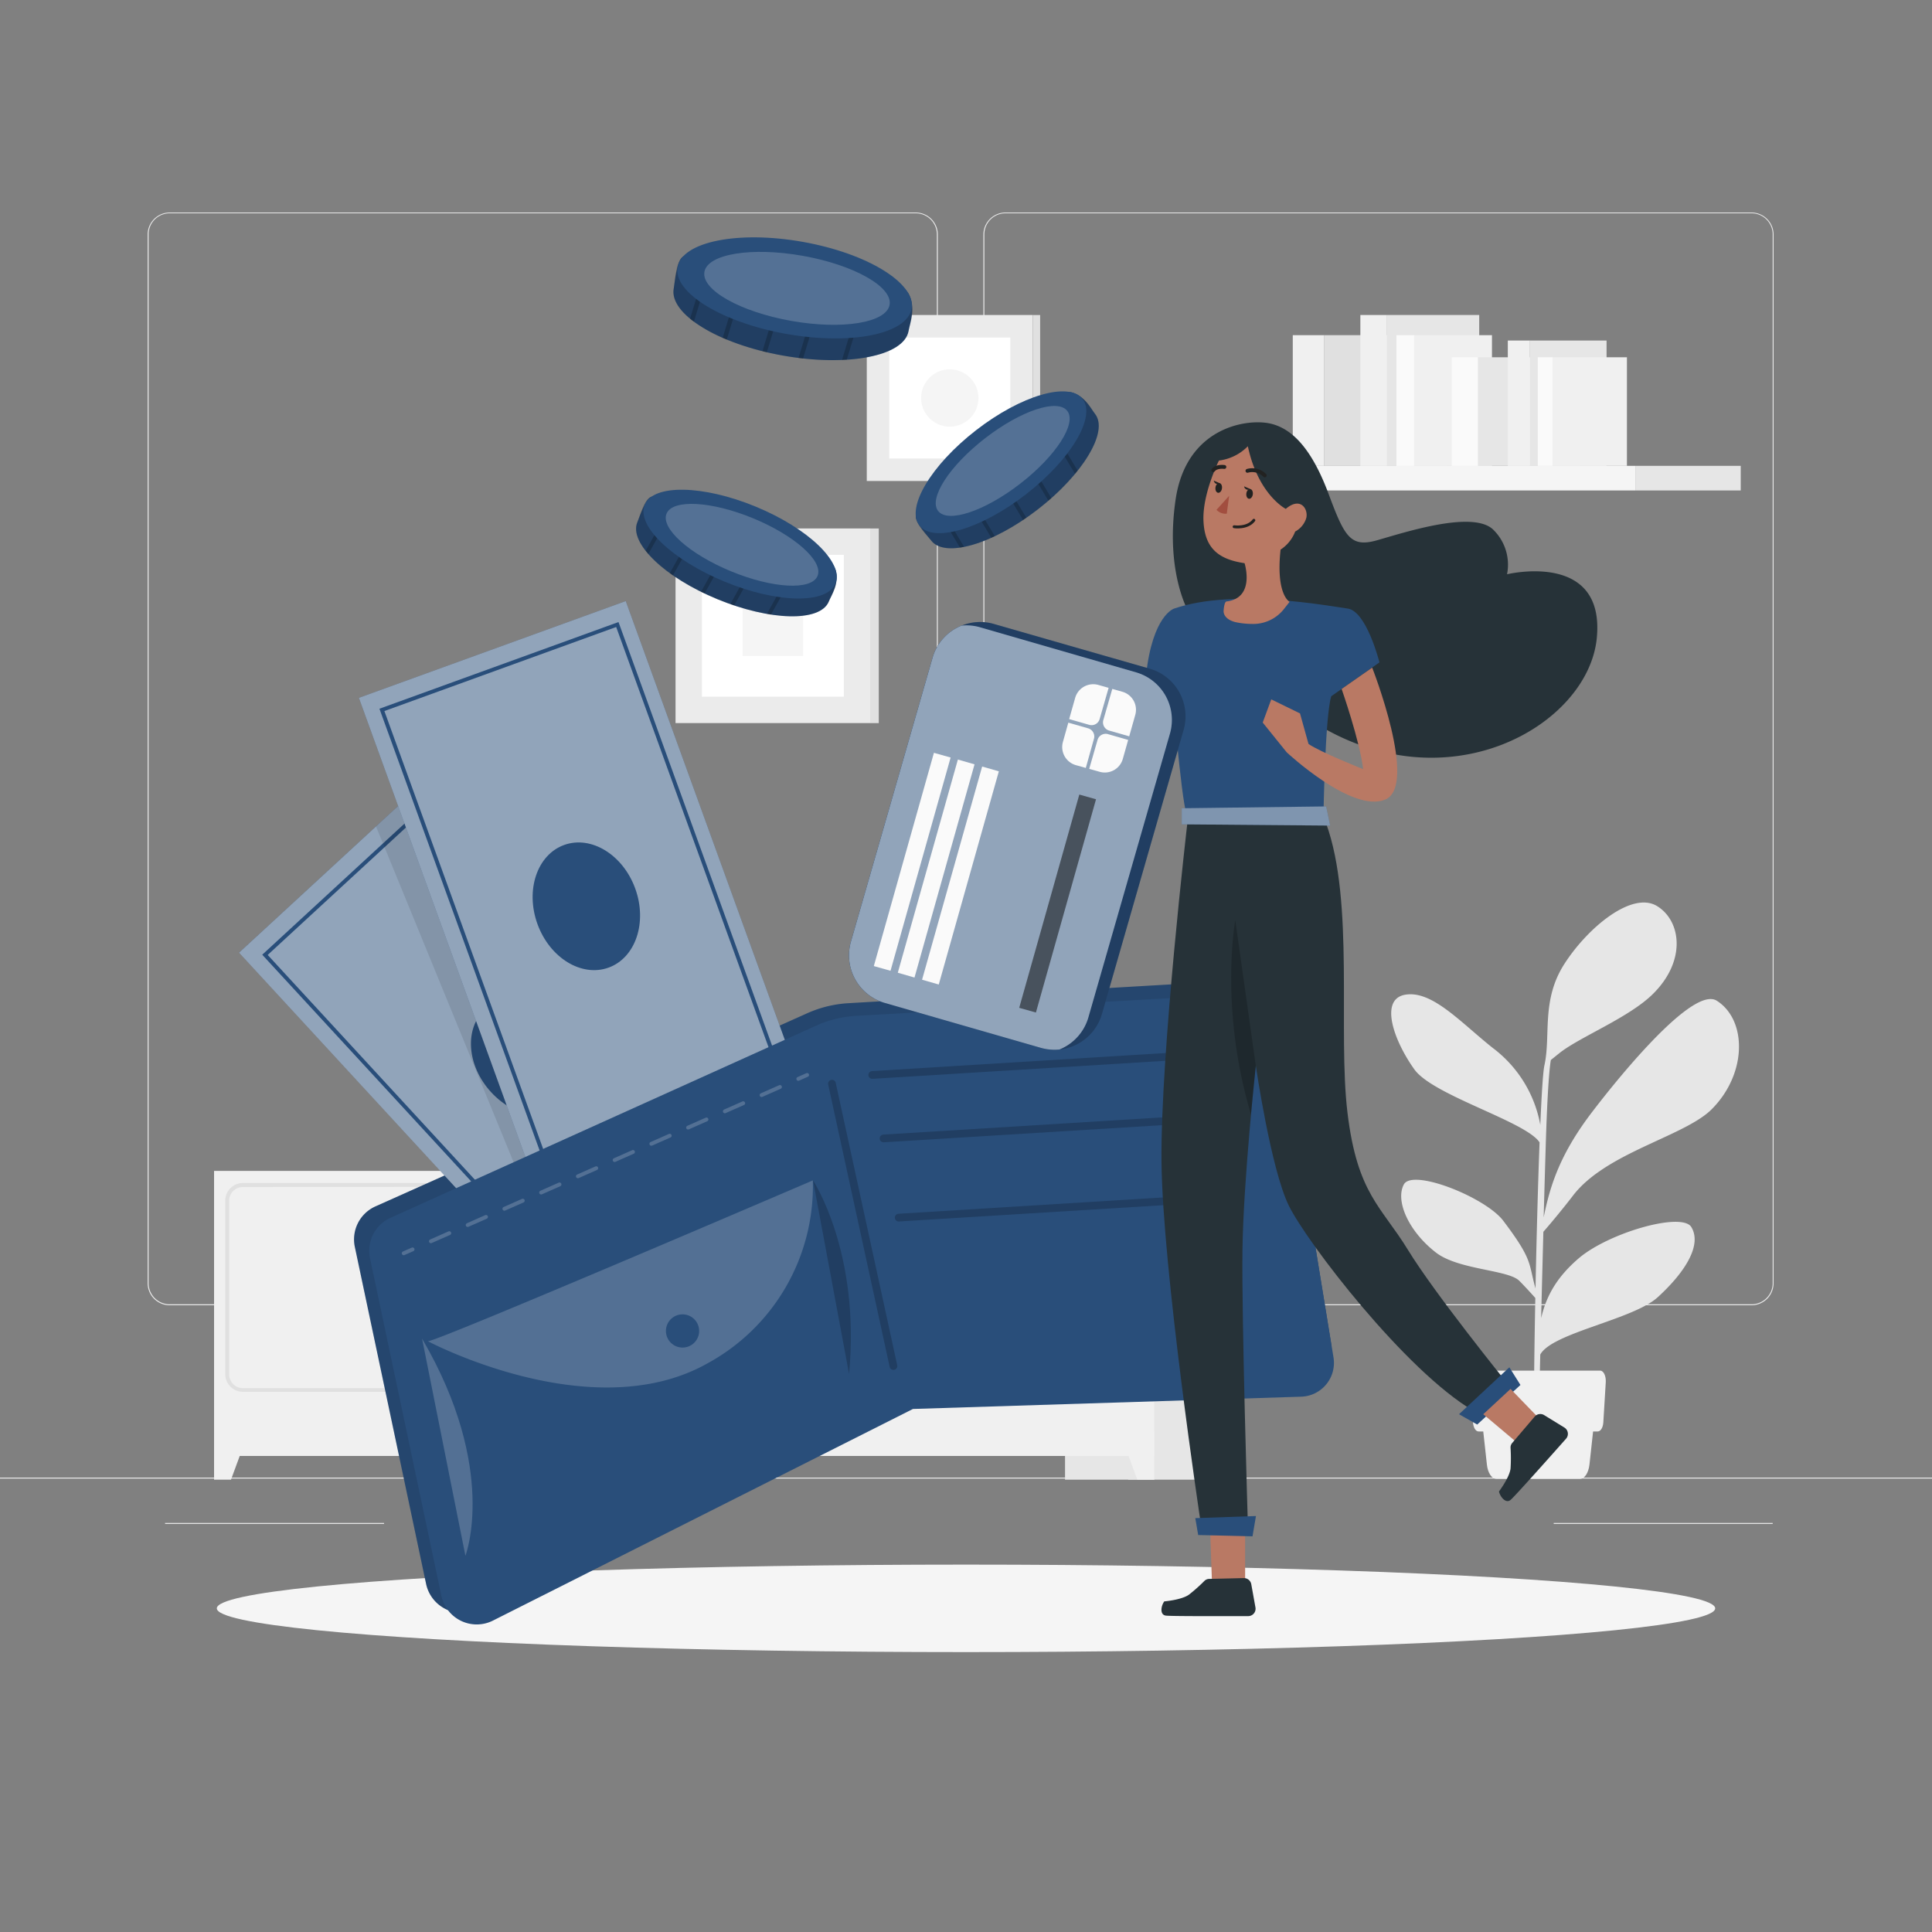<svg viewBox="0 0 500 500" xmlns="http://www.w3.org/2000/svg"><rect x="0" y="0" width="500" height="500" fill="#808080" stroke="none"/><g id="freepik--background-complete--inject-2"><rect style="fill:#ebebeb" height="0.25" width="500" y="382.4"></rect><rect style="fill:#ebebeb" height="0.25" width="23.18" y="388.78" x="150.04"></rect><rect style="fill:#ebebeb" height="0.25" width="56.67" y="394.14" x="402.1"></rect><rect style="fill:#ebebeb" height="0.25" width="56.67" y="394.14" x="42.72"></rect><path style="fill:#ebebeb" d="M237,337.8H43.91a5.71,5.71,0,0,1-5.7-5.71V60.66A5.71,5.71,0,0,1,43.91,55H237a5.71,5.71,0,0,1,5.71,5.71h0V332.09A5.71,5.71,0,0,1,237,337.8ZM43.91,55.2a5.46,5.46,0,0,0-5.45,5.46V332.09a5.46,5.46,0,0,0,5.45,5.46H237a5.48,5.48,0,0,0,5.46-5.46V60.66A5.48,5.48,0,0,0,237,55.2Z"></path><path style="fill:#ebebeb" d="M453.31,337.8H260.21a5.73,5.73,0,0,1-5.71-5.71V60.66A5.72,5.72,0,0,1,260.21,55h193.1A5.71,5.71,0,0,1,459,60.66V332.09A5.7,5.7,0,0,1,453.31,337.8ZM260.21,55.2a5.48,5.48,0,0,0-5.46,5.46V332.09a5.48,5.48,0,0,0,5.46,5.46h193.1a5.48,5.48,0,0,0,5.46-5.46V60.66a5.48,5.48,0,0,0-5.46-5.46Z"></path><rect style="fill:#e6e6e6" height="79.91" width="23.09" y="303.03" x="291.98"></rect><rect style="fill:#e6e6e6" height="79.91" width="23.09" y="303.03" x="275.63"></rect><polygon style="fill:#f0f0f0" points="294.34 382.94 298.72 382.94 298.72 370.46 289.73 370.46 294.34 382.94"></polygon><rect style="fill:#e6e6e6" height="79.91" width="23.09" y="303.03" x="159.56"></rect><rect style="fill:#f0f0f0" height="73.77" width="119.9" y="303.03" x="178.83"></rect><path style="fill:#e0e0e0" d="M291.26,360.2h-47a4.59,4.59,0,0,1-4.57-4.57V310.72a4.57,4.57,0,0,1,4.57-4.56h46.95a4.57,4.57,0,0,1,4.57,4.56v44.91A4.59,4.59,0,0,1,291.26,360.2Zm-47-53a3.56,3.56,0,0,0-3.56,3.54v44.91a3.56,3.56,0,0,0,3.52,3.6h47a3.56,3.56,0,0,0,3.58-3.53v-45a3.54,3.54,0,0,0-3.55-3.54Z"></path><path style="fill:#e0e0e0" d="M233.24,360.2h-47a4.59,4.59,0,0,1-4.57-4.57V310.72a4.57,4.57,0,0,1,4.57-4.56h47a4.57,4.57,0,0,1,4.57,4.56h0v44.91a4.58,4.58,0,0,1-4.57,4.57Zm-47-53a3.54,3.54,0,0,0-3.55,3.54v44.91a3.55,3.55,0,0,0,3.55,3.55h47a3.57,3.57,0,0,0,3.56-3.55V310.72a3.56,3.56,0,0,0-3.56-3.54Z"></path><path style="fill:#fafafa" d="M228.88,320.35a4.41,4.41,0,1,1,4.41-4.42v0A4.42,4.42,0,0,1,228.88,320.35Z"></path><path style="fill:#fafafa" d="M248.66,320.35a4.41,4.41,0,1,1,4.38-4.44V316A4.4,4.4,0,0,1,248.66,320.35Z"></path><polygon style="fill:#f0f0f0" points="183.21 382.94 178.82 382.94 178.82 370.46 187.81 370.46 183.21 382.94"></polygon><rect style="fill:#e6e6e6" height="79.91" width="23.09" y="303.03" x="152.21"></rect><polygon style="fill:#f0f0f0" points="170.91 382.94 175.3 382.94 175.3 370.46 166.31 370.46 170.91 382.94"></polygon><rect style="fill:#f0f0f0" height="73.77" width="119.9" y="303.03" x="55.4"></rect><path style="fill:#e0e0e0" d="M167.83,360.2h-47a4.57,4.57,0,0,1-4.57-4.57V310.72a4.57,4.57,0,0,1,4.57-4.56h46.95a4.57,4.57,0,0,1,4.57,4.56v44.91A4.57,4.57,0,0,1,167.83,360.2Zm-47-53a3.54,3.54,0,0,0-3.55,3.54v44.91a3.56,3.56,0,0,0,3.52,3.6h47a3.57,3.57,0,0,0,3.59-3.53v-45a3.56,3.56,0,0,0-3.55-3.54Z"></path><path style="fill:#e0e0e0" d="M109.81,360.2H62.87a4.57,4.57,0,0,1-4.57-4.57h0V310.72a4.56,4.56,0,0,1,4.57-4.56h46.94a4.56,4.56,0,0,1,4.57,4.56v44.91A4.58,4.58,0,0,1,109.81,360.2Zm-46.94-53a3.54,3.54,0,0,0-3.56,3.54v44.91a3.56,3.56,0,0,0,3.52,3.6h47a3.55,3.55,0,0,0,3.56-3.55v-45a3.54,3.54,0,0,0-3.56-3.54Z"></path><path style="fill:#fafafa" d="M105.46,320.35a4.41,4.41,0,1,1,4.4-4.42v0A4.4,4.4,0,0,1,105.46,320.35Z"></path><path style="fill:#fafafa" d="M125.24,320.35a4.41,4.41,0,1,1,4.38-4.44V316A4.4,4.4,0,0,1,125.24,320.35Z"></path><polygon style="fill:#f0f0f0" points="59.78 382.94 55.4 382.94 55.4 370.46 64.38 370.46 59.78 382.94"></polygon><rect style="fill:#ebebeb" height="42.96" width="42.96" y="81.52" x="224.32"></rect><rect style="fill:#e0e0e0" height="42.96" width="1.9" y="81.53" x="267.29"></rect><rect style="fill:#fff" height="31.32" width="31.32" y="87.35" x="230.15"></rect><path style="fill:#f5f5f5" d="M251.05,108.24h0a7.41,7.41,0,0,1-10.49,0h0a7.42,7.42,0,0,1,0-10.48h0a7.43,7.43,0,0,1,10.49,0h0A7.42,7.42,0,0,1,251.05,108.24Z"></path><rect style="fill:#ebebeb" height="50.37" width="50.37" y="136.76" x="174.83"></rect><rect style="fill:#e0e0e0" height="50.37" width="2.23" y="136.77" x="225.2"></rect><rect style="fill:#fff" height="36.72" width="36.72" y="143.59" x="181.66"></rect><rect style="fill:#f5f5f5" height="15.66" width="15.66" y="154.11" x="192.18"></rect><rect style="fill:#e6e6e6" height="6.37" width="27.27" y="120.56" x="423.23"></rect><rect style="fill:#f5f5f5" height="6.37" width="112.88" y="120.56" x="310.35"></rect><rect style="fill:#e0e0e0" height="33.83" width="31.78" y="86.74" x="342.71"></rect><rect style="fill:#f0f0f0" height="33.83" width="8.14" y="86.74" x="334.57"></rect><rect style="fill:#e6e6e6" height="39.04" width="23.87" y="81.52" x="358.95"></rect><rect style="fill:#f0f0f0" height="39.04" width="6.9" y="81.52" x="352.06"></rect><rect style="fill:#f0f0f0" height="33.83" width="20.13" y="86.74" x="365.99"></rect><rect style="fill:#fafafa" height="33.83" width="4.6" y="86.74" x="361.39"></rect><rect style="fill:#e6e6e6" height="28.1" width="26.4" y="92.46" x="382.46"></rect><rect style="fill:#fafafa" height="28.1" width="6.76" y="92.46" x="375.7"></rect><rect style="fill:#e6e6e6" height="32.44" width="19.83" y="88.13" x="395.95"></rect><rect style="fill:#f0f0f0" height="32.44" width="5.73" y="88.13" x="390.22"></rect><rect style="fill:#f0f0f0" height="28.1" width="19.26" y="92.46" x="401.79"></rect><rect style="fill:#fafafa" height="28.1" width="3.82" y="92.46" x="397.97"></rect><path style="fill:#e6e6e6" d="M407.09,309.42c8.54-11.16,28.87-15.31,35.9-22.35,9.2-9.23,9.16-23.08,1.32-28.08-6.8-4.34-29.36,25-31.89,28.3-8.75,11.29-11.28,19.66-12.92,27.77.19-6.89.37-13.23.52-18.11.47-15.93,1.06-21.06,1.34-22.63,1-.78,2.06-1.67,2.7-2.15,5.46-4.07,17.56-8.92,23.61-14.83,8.84-8.64,7.41-19,1.21-22.83-6.47-4-17.93,5.49-24,14.92s-3.48,18.47-5.18,26.24c-.36,1.54-.73,7.37-1.07,15.46a32,32,0,0,0-12.34-19.95c-8.37-6.68-15.6-14.82-22.5-13.77s-3.15,11.82,2.27,19.38c4.86,6.73,28.85,13.45,32.38,18.86-.42,11-.79,24.85-1.05,37.79-1.89-6.68-.59-7.24-8.34-17.5-4.6-6.08-23.5-13.6-25.74-9.4s1.17,12.08,8.3,17.61c5.75,4.46,18.46,4.45,21.47,7.22.69.64,3,3.12,4.26,4.55-.31,15.78-.44,29.71-.29,34.47l1.24.05c-.06-1.23.08-9.26.33-19.89,3.1-5.65,24-9,30.41-14.84,6.74-6.15,11.58-13.33,8.69-18.14-2.41-4-21.38,1.44-29.15,8.08-5.14,4.42-8.28,9.15-9.72,15.49.17-7.24.38-15,.57-22.35C401,317,404.53,312.77,407.09,309.42Z"></path><path style="fill:#f0f0f0" d="M408.91,382.73H387.25c-1.19,0-2.21-1.54-2.44-3.68l-1.54-14h29.61l-1.53,14C411.1,381.19,410.09,382.73,408.91,382.73Z"></path><path style="fill:#f0f0f0" d="M413.5,370.46H382.65c-.74,0-1.36-1-1.44-2.38l-.63-10.36c-.1-1.59.57-3,1.44-3h32.12c.86,0,1.53,1.39,1.43,3l-.63,10.36C414.87,369.44,414.24,370.46,413.5,370.46Z"></path><g id="freepik--Shadow--inject-62--inject-2"><ellipse style="fill:#f5f5f5" ry="11.32" rx="193.89" cy="416.24" cx="250" id="freepik--path--inject-62--inject-2"></ellipse></g></g><g id="freepik--Coins--inject-2"><path style="fill:#294E7A" d="M214.49,155.68c-2.21,5.37-15.22,5-28.85-.62s-22.9-14.53-20.69-19.9c.52-1.24,2-5.89,3.48-6.53,5.08-2.15,14.75,2.68,25.22,7,9.75,4,20.9,6.61,22.63,11.9C217.32,150.75,215.12,154.15,214.49,155.68Z"></path><path style="opacity:0.2" d="M216.28,147.53c.83,4.21-1,6.23-1.79,8.15s-3.1,3.18-6.33,3.62a11.35,11.35,0,0,1-1.22.14,33.4,33.4,0,0,1-7.41-.39c-.35,0-.7-.11-1.06-.17A58.91,58.91,0,0,1,190,156.7l-1-.34c-1.11-.39-2.25-.82-3.39-1.29s-2.22-1-3.29-1.47l-.92-.44a59.56,59.56,0,0,1-7.27-4.26l-.82-.58a32.65,32.65,0,0,1-5.53-4.94c-.25-.28-.48-.55-.7-.83-2.15-2.72-3-5.32-2.15-7.39.56-1.33,1.76-5.88,3.48-6.54a11.93,11.93,0,0,1,6.47,0l1,.24c5,1.28,11.3,4.13,17.73,6.78,7.58,3.13,16.55,6.38,20.95,10.13a10,10,0,0,1,.75.7A9,9,0,0,1,216.28,147.53Z"></path><g style="opacity:0.2"><path d="M176.38,128l-.46.84-8.12,14.53c-.25-.28-.48-.55-.7-.83l7.8-13.94.61-1.08Z"></path></g><g style="opacity:0.2"><path d="M182.52,133.93l-8.37,15-.82-.58,8.32-14.88Z"></path></g><g style="opacity:0.2"><path d="M197.91,142.53,190,156.7l-1-.34L197,142Z"></path></g><g style="opacity:0.2"><path d="M190.75,138.53l-8.41,15.07-.92-.44L189.88,138Z"></path></g><g style="opacity:0.2"><path d="M207.24,145.27l-7.71,13.78c-.35,0-.7-.11-1.06-.17l7.89-14.11Z"></path></g><path style="fill:#294E7A" d="M216.22,151c-2.21,5.37-15.06,5.16-28.7-.47s-22.9-14.53-20.68-19.9,15.06-5.15,28.7.47S218.43,145.6,216.22,151Z"></path><path style="fill:#fff;opacity:0.2" d="M211.58,149.05c-1.56,3.79-11.58,3.26-22.37-1.19s-18.27-11.14-16.71-14.93,11.58-3.26,22.38,1.19S213.15,145.26,211.58,149.05Z"></path><path style="fill:#294E7A" d="M283.41,107.14c3.56,4.59-3.22,15.7-14.89,24.73s-24,12.63-27.55,8c-.82-1.06-4.14-4.61-3.94-6.27.67-5.47,9.66-11.45,18.62-18.39,8.34-6.46,16.13-14.84,21.58-13.71C280.54,102.23,282.4,105.84,283.41,107.14Z"></path><path style="opacity:0.2" d="M277.23,101.54c4.07,1.38,4.91,4,6.18,5.6s1.22,4.27,0,7.3c-.14.37-.31.74-.49,1.12a33.12,33.12,0,0,1-4,6.24c-.21.28-.44.55-.67.83a58.73,58.73,0,0,1-6.12,6.28l-.77.67c-.89.77-1.83,1.54-2.8,2.29s-1.94,1.46-2.92,2.13c-.27.2-.56.39-.83.58a58.57,58.57,0,0,1-7.32,4.18c-.31.16-.61.29-.9.43a33,33,0,0,1-7.05,2.34c-.36.08-.71.14-1.06.19-3.43.51-6.11,0-7.48-1.81-.88-1.14-4.23-4.45-3.94-6.26a11.79,11.79,0,0,1,3.21-5.63c.22-.25.46-.5.71-.76,3.61-3.74,9.2-7.75,14.7-12,6.49-5,13.77-11.19,19.2-13.13a10.2,10.2,0,0,1,1-.31A9.43,9.43,0,0,1,277.23,101.54Z"></path><g style="opacity:0.2"><path d="M240.45,126.44l.5.82,8.56,14.27c-.36.08-.71.14-1.06.19L240.24,128,239.6,127Z"></path></g><g style="opacity:0.2"><path d="M248.64,124.06l8.82,14.7c-.31.16-.61.29-.9.43l-8.78-14.62Z"></path></g><g style="opacity:0.2"><path d="M263.75,115l8.35,13.92-.77.67-8.44-14.08Z"></path></g><g style="opacity:0.2"><path d="M256.73,119.21,265.61,134c-.27.2-.56.39-.83.58l-8.92-14.86Z"></path></g><g style="opacity:0.2"><path d="M270.77,108.25l8.12,13.55c-.21.28-.44.55-.67.83l-8.31-13.86Z"></path></g><ellipse style="fill:#294E7A" transform="translate(-19.02 183.68) rotate(-37.76)" ry="10.51" rx="26.71" cy="119.65" cx="259.06"></ellipse><ellipse style="fill:#fff;opacity:0.2" transform="translate(-18.72 183.87) rotate(-37.76)" ry="7.43" rx="21.14" cy="119.31" cx="259.5"></ellipse><path style="fill:#294E7A" d="M235.14,85.64C234,92.22,219.24,95,202.52,92s-29.33-10.73-28.16-17.31c.27-1.53.74-7.1,2.31-8.21,5.19-3.66,17.25-.6,30.09,1.68,12,2.13,25.13,2.3,28.38,7.83C237.11,79.39,235.47,83.76,235.14,85.64Z"></path><path style="opacity:0.2" d="M235.14,76c2,4.54.41,7.25,0,9.61s-2.7,4.33-6.22,5.63c-.43.17-.88.31-1.34.45a38.69,38.69,0,0,1-8.44,1.39c-.41,0-.81,0-1.23.07a68.73,68.73,0,0,1-10.08-.37l-1.17-.15c-1.35-.17-2.74-.37-4.13-.62s-2.74-.53-4.07-.84c-.38-.08-.76-.18-1.14-.27a66.94,66.94,0,0,1-9.22-3c-.37-.14-.72-.3-1.07-.44a38.07,38.07,0,0,1-7.44-4.21c-.35-.25-.67-.5-1-.76-3.1-2.53-4.69-5.25-4.24-7.78.3-1.64.54-7,2.3-8.21s4.28-1.59,7.28-1.6h1.2c6,.2,13.73,1.87,21.62,3.27,9.3,1.66,20.19,3.11,26.05,6.25a11,11,0,0,1,1,.6A10.64,10.64,0,0,1,235.14,76Z"></path><g style="opacity:0.2"><path d="M185.46,63.88l-.32,1.05-5.56,18.34c-.35-.25-.67-.5-1-.76l5.34-17.59.42-1.37Z"></path></g><g style="opacity:0.2"><path d="M193.82,69l-5.73,18.89c-.37-.14-.72-.3-1.07-.44l5.7-18.8Z"></path></g><g style="opacity:0.2"><path d="M213.25,74.92l-5.43,17.89-1.17-.15,5.49-18.08Z"></path></g><g style="opacity:0.2"><path d="M204.22,72.18l-5.77,19c-.38-.08-.76-.18-1.14-.27l5.8-19.09Z"></path></g><g style="opacity:0.2"><path d="M224.42,75.7l-5.29,17.41c-.41,0-.81,0-1.23.07l5.41-17.81Z"></path></g><ellipse style="fill:#294E7A" transform="translate(96.24 263.91) rotate(-79.91)" ry="30.76" rx="12.1" cy="74.52" cx="205.64"></ellipse><ellipse style="fill:#fff;opacity:0.2" transform="translate(96.65 264.63) rotate(-79.91)" ry="24.34" rx="8.55" cy="74.63" cx="206.27"></ellipse></g><g id="freepik--Wallet--inject-2"><path style="fill:#294E7A" d="M322.44,253.63l-102.91,6A30.32,30.32,0,0,0,209,262.19l-111.78,50a9.36,9.36,0,0,0-5.4,10.46L110.29,410a9.45,9.45,0,0,0,13.5,6.38l110.33-55.08L336,357.89a8.83,8.83,0,0,0,8.49-10.18l-13.63-83.64C330.15,259.75,326.87,253.5,322.44,253.63Z"></path><path style="opacity:0.1" d="M322.44,253.63l-102.91,6A30.32,30.32,0,0,0,209,262.19l-111.78,50a9.36,9.36,0,0,0-5.4,10.46L110.29,410a9.45,9.45,0,0,0,13.5,6.38l110.33-55.08L336,357.89a8.83,8.83,0,0,0,8.49-10.18l-13.63-83.64C330.15,259.75,326.87,253.5,322.44,253.63Z"></path><rect style="fill:#294E7A" transform="translate(-149.5 165.66) rotate(-42.67)" height="142.99" width="73.45" y="202.73" x="100.6"></rect><polygon style="fill:#fafafa;opacity:0.5" points="212.78 301.9 158.77 351.68 61.87 246.55 97.31 213.88 115.88 196.76 118.97 200.12 212.78 301.9"></polygon><rect style="fill:none;stroke:#294E7A;stroke-miterlimit:10" transform="translate(-149.47 165.96) rotate(-42.67)" height="133.75" width="64.81" y="207.45" x="105.32"></rect><ellipse style="fill:#294E7A" transform="translate(-149.13 165.27) rotate(-42.67)" ry="16.88" rx="13.46" cy="273.55" cx="137"></ellipse><polygon style="opacity:0.1" points="158.2 309.01 139.01 315.64 97.31 213.88 115.88 196.76 118.97 200.12 158.2 309.01"></polygon><rect style="fill:#294E7A" transform="translate(-71.11 65.82) rotate(-19.93)" height="142.99" width="73.45" y="163.81" x="115.05"></rect><rect style="fill:#fafafa;opacity:0.5" transform="translate(-71.11 65.82) rotate(-19.93)" height="142.99" width="73.45" y="163.81" x="115.05"></rect><rect style="fill:none;stroke:#294E7A;stroke-miterlimit:10" transform="translate(-71.18 65.94) rotate(-19.93)" height="133.75" width="64.81" y="168.68" x="119.69"></rect><ellipse style="fill:#294E7A" transform="translate(-70.86 65.76) rotate(-19.93)" ry="16.88" rx="13.46" cy="234.56" cx="151.74"></ellipse><path style="fill:#294E7A" d="M323.11,257.18l-101.5,5.72a29.06,29.06,0,0,0-10.41,2.55L101.06,315.17a9.35,9.35,0,0,0-5.3,10.44L114.23,413a9.35,9.35,0,0,0,13.34,6.41l108.7-54.77,100.48-3.18a8.75,8.75,0,0,0,8.36-10.15l-13.67-83.63C330.73,263.32,327.49,257.06,323.11,257.18Z"></path><line style="fill:none;stroke:#000;stroke-linecap:round;stroke-linejoin:round;stroke-width:2px;opacity:0.2" y2="272.84" x2="312.83" y1="278.2" x1="225.74"></line><line style="fill:none;stroke:#000;stroke-linecap:round;stroke-linejoin:round;stroke-width:2px;opacity:0.2" y2="353.53" x2="231.22" y1="280.45" x1="215.31"></line><path style="fill:#fafafa;opacity:0.2" d="M109.23,346.43l11.22,56.21S129.05,380.34,109.23,346.43Z"></path><path style="fill:#fafafa;opacity:0.2" d="M110.7,347.09c.39,1,99.66-41.6,99.66-41.6A52.24,52.24,0,0,1,183,352.89C153.12,369.64,110.7,347.09,110.7,347.09Z"></path><circle style="fill:#294E7A" r="4.3" cy="344.45" cx="176.64"></circle><path style="opacity:0.2" d="M210.41,305.49s12.31,18.53,9.33,50.09"></path><g style="opacity:0.2"><line style="fill:none;stroke:#fafafa;stroke-linecap:round;stroke-linejoin:round" y2="323.34" x2="106.77" y1="324.35" x1="104.48"></line><line style="fill:none;stroke:#fafafa;stroke-linecap:round;stroke-linejoin:round;stroke-dasharray:5.198,5.198" y2="280.26" x2="204.22" y1="321.24" x1="111.52"></line><line style="fill:none;stroke:#fafafa;stroke-linecap:round;stroke-linejoin:round" y2="278.2" x2="208.88" y1="279.21" x1="206.6"></line></g><line style="fill:none;stroke:#000;stroke-linecap:round;stroke-linejoin:round;stroke-width:2px;opacity:0.2" y2="289.26" x2="315.75" y1="294.63" x1="228.66"></line><line style="fill:none;stroke:#000;stroke-linecap:round;stroke-linejoin:round;stroke-width:2px;opacity:0.2" y2="309.75" x2="319.67" y1="315.12" x1="232.58"></line></g><g id="freepik--Character--inject-2"><path style="fill:#b97964" d="M300.58,169.56s-2.19,23.33-10.86,25.34a26.16,26.16,0,0,1-16-1.6l-7.05-5.42-3.44,12s3.76,5.11,11.61,1.57c0,0,14,6.16,21.74,0s10.22-23.06,10.22-23.06Z"></path><path style="fill:#263238" d="M307.55,158.26s-6.05-10.31-3.3-29,18.42-21,24.47-19.65,11,7.16,15.12,18.22,5.64,13.94,12.51,12,25.15-8,30.24-2.61a12.64,12.64,0,0,1,3.43,11.4s25.43-6.18,23.23,16.5-38.9,43.85-73.81,21.44S307.55,158.26,307.55,158.26Z"></path><path style="fill:#263238" d="M307.27,213.15s-6.91,59.43-6.68,87.3S310.72,394,310.72,394h12.21s-1.61-52.52-1.38-70.49S325,275.81,325,275.81s3.91,26.72,8.52,36.16,30.18,42.85,47.92,53.22l8.29-7.61s-18.43-22.8-25.34-34.09S351.27,309,348.73,288s1.85-54.59-5.52-74.86Z"></path><path style="opacity:0.2" d="M325,275.81l-5.31-37.67s-4.19,22.64,4.06,50.29Z"></path><polygon style="fill:#b97964" points="313.23 397.33 313.64 409 321.83 409.68 322.24 408.59 322.24 396.51 313.23 397.33"></polygon><polygon style="fill:#294E7A" points="309.34 392.89 310.09 397.26 324.15 397.6 325.04 392.35 309.34 392.89"></polygon><polygon style="fill:#294E7A" points="377.59 366 390.62 353.86 393.49 358.43 382.3 368.67 377.59 366"></polygon><polygon style="fill:#b97964" points="383.87 366 392.47 373.24 397.99 366.75 390.93 359.45 383.87 366"></polygon><path style="fill:#263238" d="M399.66,366.25l5.2,3.2a1.91,1.91,0,0,1,.43,2.89c-3.77,4.26-13.4,15.08-14.36,15.84-1.19,1-2.63-.68-3-2.18,0,0,2.73-3.62,3-5.94a42.48,42.48,0,0,0,0-5.38,1.77,1.77,0,0,1,.42-1.23l5.81-6.82A1.92,1.92,0,0,1,399.66,366.25Z"></path><path style="fill:#263238" d="M323.83,410l1.08,6a1.91,1.91,0,0,1-1.87,2.25c-5.69,0-20.17.06-21.38-.14-1.51-.25-1.24-2.41-.35-3.67,0,0,4.51-.38,6.4-1.75a43.19,43.19,0,0,0,4-3.56,1.79,1.79,0,0,1,1.2-.51l8.95-.21A1.93,1.93,0,0,1,323.83,410Z"></path><path style="fill:#294E7A" d="M344.52,180.19,357,171.43s-3.32-13.28-8.24-13.94-29.34-5.31-44.87,0c0,0-5.58,1.59-7.3,17.26l6.64,2.12s2.38,29.34,3.85,33.86h35.44S342.92,185.5,344.52,180.19Z"></path><path style="fill:#b97964" d="M347.21,178.3s4.73,13.5,5.57,20.76c0,0-11.24-4.48-14.14-6.53l-2.2-7.9L329,181,326.79,187,333,194.7s16.93,15.84,25.51,12.22-3.39-34.14-3.39-34.14Z"></path><path style="fill:#b97964" d="M315.46,119.19s-4.33,8.64-4,15.67,3.88,9.9,10.63,10.89c0,0,2.88,9-4.68,9.91-.58.07-.78,2.36-.74,2.73.2,1.46,1.65,2.26,3,2.6a20.3,20.3,0,0,0,4.33.48,10.09,10.09,0,0,0,8.07-3.59c.16-.19,1.68-2.13,1.68-2.13s-3.61-1.79-2.34-13.51a9.73,9.73,0,0,0,3.78-4.68,5.88,5.88,0,0,0,2.88-3.52c.54-2.34-1.53-5.58-5.31-2.34,0,0-7.12-3.6-9.82-16.21A12.63,12.63,0,0,1,315.46,119.19Z"></path><path style="fill:#a24e3f" d="M317.49,132.94l.61-4.62-3.27,3.62A3.22,3.22,0,0,0,317.49,132.94Z"></path><path style="fill:none;stroke:#222221;stroke-linecap:round;stroke-linejoin:round;stroke-width:0.75px" d="M319.39,136.32s3.45.53,5.11-1.68"></path><path style="fill:none;stroke:#222221;stroke-linecap:round;stroke-linejoin:round" d="M322.84,121.85a4.52,4.52,0,0,1,4.47,1.19"></path><path style="fill:none;stroke:#222221;stroke-linecap:round;stroke-linejoin:round" d="M316.87,120.85s-2-.31-2.89.82"></path><path style="fill:#222221" d="M324.23,127.93c-.09.7-.54,1.21-1,1.15s-.77-.67-.68-1.37.54-1.21,1-1.15S324.32,127.23,324.23,127.93Z"></path><ellipse style="fill:#222221" transform="translate(149.54 422.81) rotate(-82.6)" ry="0.85" rx="1.27" cy="126.29" cx="315.43"></ellipse><path style="fill:#222221" d="M323.56,126.56l-1.58-.69A1,1,0,0,0,323.56,126.56Z"></path><path style="fill:#222221" d="M315.72,125.08l-1.58-.69A1,1,0,0,0,315.72,125.08Z"></path><polygon style="fill:#294E7A" points="305.84 209.17 305.84 213.34 344.24 213.66 343.21 208.7 305.84 209.17"></polygon><polygon style="fill:#fff;opacity:0.4" points="305.84 209.17 305.84 213.34 344.24 213.66 343.21 208.7 305.84 209.17"></polygon></g><g id="freepik--Card--inject-2"><path style="fill:#294E7A" d="M306.31,188.93l-21.12,73.46a12.8,12.8,0,0,1-11,9.22,13.06,13.06,0,0,1-4.82-.44L229,259.56a12.83,12.83,0,0,1-8.78-15.85l21.13-73.48a12.82,12.82,0,0,1,15.84-8.76l40.4,11.6A12.82,12.82,0,0,1,306.31,188.93Z"></path><path style="opacity:0.2" d="M306.31,188.93l-21.12,73.46a12.8,12.8,0,0,1-11,9.22,13.06,13.06,0,0,1-4.82-.44L229,259.56a12.83,12.83,0,0,1-8.78-15.85l21.13-73.48a12.82,12.82,0,0,1,15.84-8.76l40.4,11.6A12.82,12.82,0,0,1,306.31,188.93Z"></path><path style="fill:#294E7A" d="M302.8,189.8l-21.12,73.47a12.77,12.77,0,0,1-7.51,8.34,13.06,13.06,0,0,1-4.82-.44L229,259.56a12.83,12.83,0,0,1-8.78-15.85l21.13-73.48a12.74,12.74,0,0,1,7.51-8.32,12.65,12.65,0,0,1,4.82.44L294,174A12.82,12.82,0,0,1,302.8,189.8Z"></path><path style="fill:#fafafa;opacity:0.5" d="M302.8,189.8l-21.12,73.47a12.77,12.77,0,0,1-7.51,8.34,13.06,13.06,0,0,1-4.82-.44L229,259.56a12.83,12.83,0,0,1-8.78-15.85l21.13-73.48a12.74,12.74,0,0,1,7.51-8.32,12.65,12.65,0,0,1,4.82.44L294,174A12.82,12.82,0,0,1,302.8,189.8Z"></path><rect style="fill:#fafafa" transform="translate(69.34 -55.67) rotate(15.74)" height="57.34" width="4.49" y="194.35" x="233.85"></rect><polygon style="fill:#fafafa" points="236.67 252.99 232.35 251.74 247.9 196.57 252.21 197.81 236.67 252.99"></polygon><polygon style="fill:#fafafa" points="242.95 254.79 238.63 253.55 254.18 198.38 258.5 199.62 242.95 254.79"></polygon><rect style="opacity:0.5" transform="translate(73.68 -65.48) rotate(15.74)" height="57.34" width="4.49" y="205.16" x="271.48"></rect><path style="fill:#fafafa" d="M283.1,191.25,281,198.74l-2.56-.72a4.87,4.87,0,0,1-3.36-6l1.4-5,5.17,1.48A2.2,2.2,0,0,1,283.1,191.25Z"></path><path style="fill:#fafafa" d="M281.87,187.58l-5.17-1.48,1.55-5.48a4.86,4.86,0,0,1,6-3.36l2.66.75-2.32,8.07A2.17,2.17,0,0,1,281.87,187.58Z"></path><path style="fill:#fafafa" d="M286.77,190l5.2,1.49-1.38,4.89a4.84,4.84,0,0,1-6,3.36l-2.7-.76,2.15-7.48A2.19,2.19,0,0,1,286.77,190Z"></path><path style="fill:#fafafa" d="M293.81,185l-1.57,5.56-5.2-1.49a2.2,2.2,0,0,1-1.5-2.71l2.32-8.07,2.59.73A4.85,4.85,0,0,1,293.81,185Z"></path></g></svg>